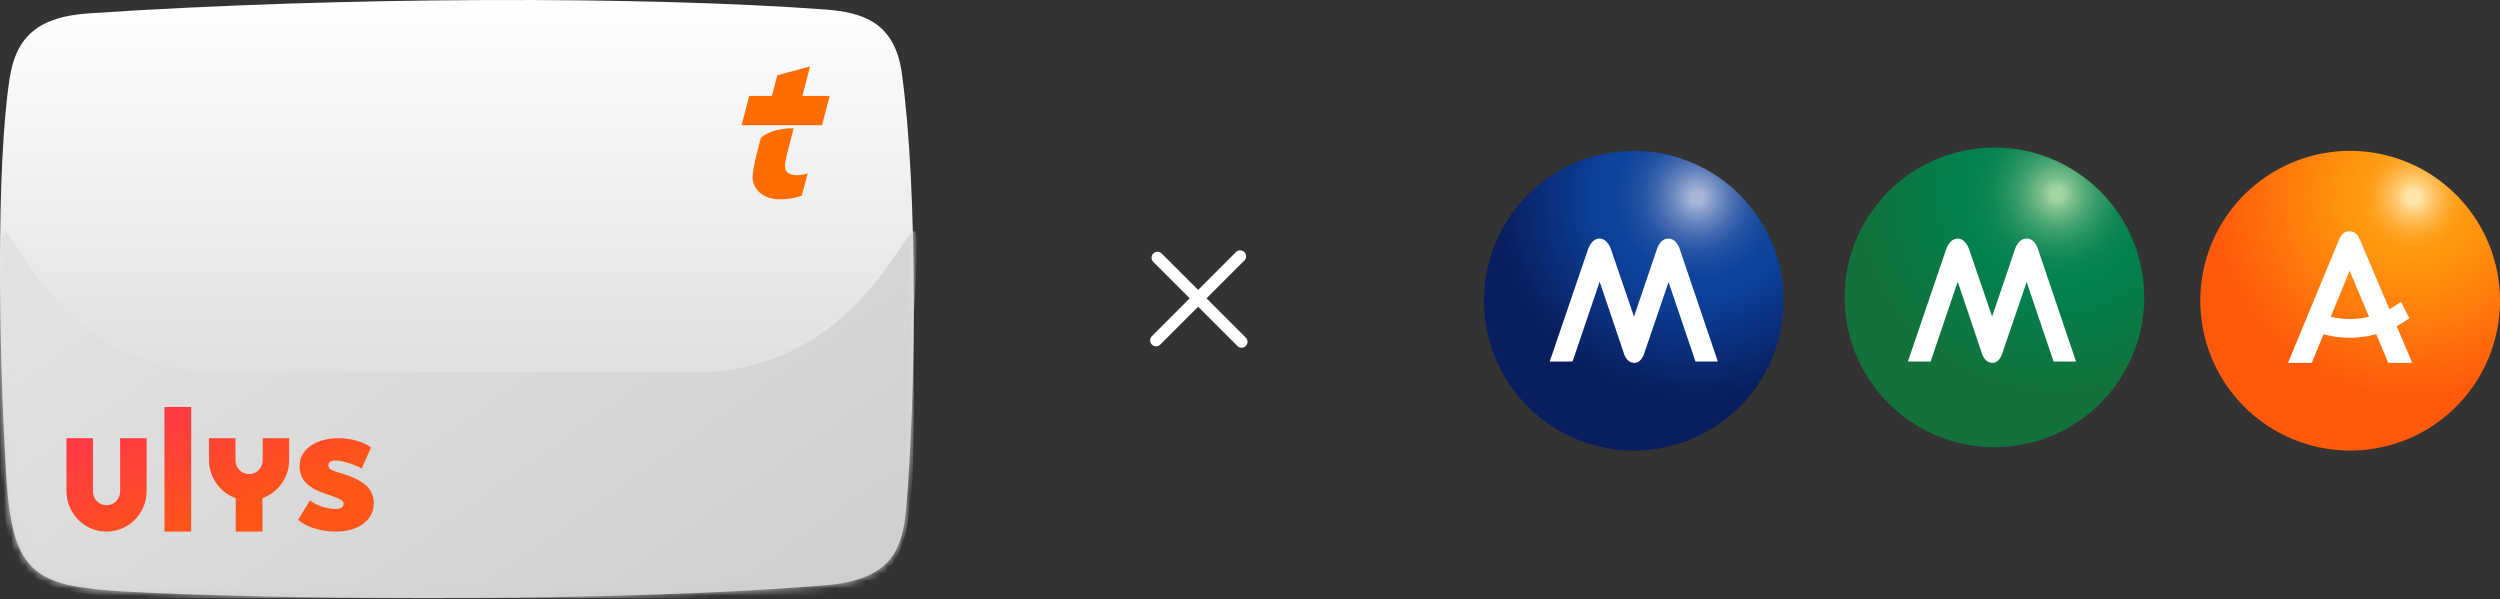 <svg width="342" height="82" viewBox="0 0 342 82" fill="none" xmlns="http://www.w3.org/2000/svg">
<rect x="0" y="0" width="342" height="82" fill="#333333" stroke="none"/>
<path fill-rule="evenodd" clip-rule="evenodd" d="M12.197 1.822C47.184 -0.512 88.382 -0.512 112.851 1.298C117.967 1.677 122.402 3.007 123.371 10.025C125.621 26.316 125.268 54.692 123.95 69.634C123.44 75.421 121.746 79.348 112.851 80.073C76.383 83.043 17.971 81.552 12.197 80.482C3.121 79.528 1.453 75.534 0.808 64.35C-0.17 47.383 -0.533 22.96 1.305 10.794C2.197 4.892 5.346 2.279 12.197 1.822Z" fill="url(#paint0_linear_3570_16239)"/>
<mask id="mask0_3570_16239" style="mask-type:alpha" maskUnits="userSpaceOnUse" x="0" y="0" width="125" height="82">
<path fill-rule="evenodd" clip-rule="evenodd" d="M12.197 1.822C47.184 -0.512 88.382 -0.512 112.851 1.298C117.967 1.677 122.402 3.007 123.371 10.025C125.621 26.316 125.268 54.692 123.95 69.634C123.44 75.421 121.746 79.348 112.851 80.073C76.383 83.043 17.971 81.552 12.197 80.482C3.121 79.528 1.453 75.534 0.808 64.35C-0.17 47.383 -0.533 22.96 1.305 10.794C2.197 4.892 5.346 2.279 12.197 1.822Z" fill="url(#paint1_linear_3570_16239)"/>
</mask>
<g mask="url(#mask0_3570_16239)">
<path d="M0 43.415C0 13.497 2.16744e-06 50.916 30.017 50.916H94.984C125 50.916 126.705 13.068 125 43.415V51.901C125 81.818 125 81.818 94.984 81.818H30.017C0 81.818 0 81.818 0 51.901L0 43.415Z" fill="url(#paint2_linear_3570_16239)"/>
</g>
<g clip-path="url(#clip0_3570_16239)">
<path fill-rule="evenodd" clip-rule="evenodd" d="M26.153 72.727H22.497V55.682H26.153V72.727ZM16.434 67.235V59.943H20.059V67.173C20.059 70.241 17.604 72.727 14.575 72.727C11.546 72.727 9.091 70.241 9.091 67.173V59.943H12.716L12.716 67.235C12.716 68.275 13.548 69.118 14.575 69.118C15.602 69.118 16.434 68.275 16.434 67.235ZM35.934 62.974V59.943H39.559V62.912C39.559 65.33 38.033 67.387 35.903 68.15V72.727H32.246V68.15C30.116 67.387 28.59 65.33 28.59 62.912V59.943H32.215L32.215 62.974C32.215 64.013 33.047 64.856 34.075 64.856C35.101 64.856 35.934 64.013 35.934 62.974ZM41.335 70.215C41.697 69.635 42.054 69.064 42.392 68.446C43.312 69.139 44.618 69.581 45.691 69.615C46.093 69.629 46.733 69.621 46.942 69.197C47.15 68.775 46.851 68.47 46.497 68.298C46 68.057 45.451 67.867 44.897 67.675C43.523 67.2 42.115 66.713 41.381 65.406C40.858 64.476 40.847 63.239 41.326 62.289C41.821 61.307 42.833 60.654 43.861 60.314C45.085 59.907 46.466 59.858 47.735 60.056C48.346 60.151 48.95 60.32 49.528 60.537C50.25 60.81 50.754 61.218 50.754 61.218C50.754 61.218 49.726 63.563 49.484 64.109C48.857 63.653 44.769 62.072 44.93 63.757C44.977 64.251 45.752 64.471 46.249 64.612C46.32 64.632 46.386 64.651 46.443 64.668C47.279 64.926 48.129 65.198 48.903 65.61C49.633 66 50.326 66.462 50.728 67.204C51.153 67.99 51.251 68.96 51 69.814C50.462 71.646 48.564 72.526 46.781 72.688C44.741 72.873 42.406 72.417 40.777 71.12C40.964 70.811 41.15 70.512 41.335 70.215Z" fill="url(#paint3_linear_3570_16239)"/>
</g>
<g clip-path="url(#clip1_3570_16239)">
<path fill-rule="evenodd" clip-rule="evenodd" d="M108.575 17.547L107.773 20.656C107.521 21.65 107.379 22.295 107.379 22.706C107.379 23.526 107.962 23.966 109.024 23.966C109.48 23.966 109.859 23.907 110.489 23.73L109.68 26.776C108.677 27.122 107.711 27.273 106.669 27.273C104.497 27.273 102.954 25.985 102.954 24.199C102.954 23.702 103.207 22.268 103.459 21.3L104.084 18.859C105.305 17.796 107.114 17.554 108.575 17.547ZM110.821 9.091L109.768 13.12H113.504L112.45 17.125H101.446L102.498 13.12H105.596L106.336 10.288L110.821 9.091Z" fill="#FF6D00"/>
</g>
<path d="M158.921 34.679C158.603 34.362 158.088 34.362 157.771 34.679C157.453 34.997 157.453 35.512 157.771 35.83L169.275 47.334C169.593 47.652 170.108 47.652 170.425 47.334C170.743 47.016 170.743 46.501 170.425 46.184L158.921 34.679Z" fill="white"/>
<path d="M170.23 35.635C170.547 35.317 170.547 34.802 170.23 34.484C169.912 34.167 169.397 34.167 169.079 34.484L157.575 45.988C157.258 46.306 157.258 46.821 157.575 47.139C157.893 47.456 158.408 47.456 158.726 47.139L170.23 35.635Z" fill="white"/>
<path d="M223.5 61.638C227.555 61.638 231.518 60.435 234.889 58.183C238.26 55.93 240.888 52.729 242.44 48.983C243.991 45.237 244.397 41.115 243.606 37.138C242.815 33.162 240.863 29.509 237.996 26.642C235.129 23.775 231.476 21.823 227.499 21.032C223.523 20.241 219.401 20.647 215.655 22.198C211.909 23.75 208.707 26.377 206.455 29.749C204.202 33.12 203 37.083 203 41.138C203 46.575 205.16 51.789 209.004 55.633C212.849 59.478 218.063 61.638 223.5 61.638Z" fill="url(#paint4_radial_3570_16239)"/>
<path d="M212 49.455L217.22 34.171C217.22 34.171 217.662 32.638 218.813 32.638C219.964 32.638 220.406 34.171 220.406 34.171L223.532 43.311L226.638 34.171C226.638 34.171 227.036 32.638 228.231 32.638C229.425 32.638 229.823 34.171 229.823 34.171L235 49.455H231.942L228.258 38.583L224.965 48.246C224.965 48.246 224.615 49.638 223.596 49.638C222.429 49.638 222.118 48.246 222.118 48.246L218.833 38.537L215.126 49.455H212Z" fill="white"/>
<path d="M275.907 60.937C287.097 59.242 294.794 48.796 293.099 37.606C291.403 26.416 280.958 18.719 269.768 20.415C258.578 22.11 250.881 32.556 252.576 43.746C254.272 54.936 264.717 62.633 275.907 60.937Z" fill="url(#paint5_radial_3570_16239)"/>
<path d="M261 49.455L266.213 34.171C266.213 34.171 266.658 32.638 267.804 32.638C268.951 32.638 269.396 34.171 269.396 34.171L272.52 43.311L275.624 34.171C275.624 34.171 276.022 32.638 277.235 32.638C278.449 32.638 278.827 34.171 278.827 34.171L284 49.455H280.928L277.247 38.583L273.944 48.246C273.944 48.246 273.594 49.638 272.576 49.638C271.41 49.638 271.095 48.246 271.095 48.246L267.816 38.537L264.112 49.455H261Z" fill="white"/>
<path d="M321.5 61.638C325.555 61.638 329.518 60.435 332.889 58.183C336.26 55.93 338.888 52.729 340.44 48.983C341.991 45.237 342.397 41.115 341.606 37.138C340.815 33.162 338.863 29.509 335.996 26.642C333.129 23.775 329.476 21.823 325.499 21.032C321.523 20.241 317.401 20.647 313.655 22.198C309.909 23.75 306.707 26.377 304.455 29.749C302.202 33.12 301 37.083 301 41.138C301 46.575 303.16 51.789 307.004 55.633C310.849 59.478 316.063 61.638 321.5 61.638Z" fill="url(#paint6_radial_3570_16239)"/>
<path d="M330 49.638L327.861 44.612C328.463 44.297 329.045 43.939 329.603 43.541L328.449 41.295C327.947 41.667 327.42 41.999 326.873 42.288L322.854 32.83C322.588 32.224 322.217 31.638 321.423 31.638H321.391C320.597 31.638 320.226 32.224 319.96 32.83C319.791 33.213 313 49.638 313 49.638H316.251L317.861 45.731C319.029 46.047 320.228 46.207 321.431 46.207C322.657 46.205 323.879 46.038 325.067 45.711L326.715 49.638H330ZM321.434 43.643C320.564 43.641 319.697 43.539 318.846 43.338L321.431 37.034L324.076 43.334C323.208 43.539 322.322 43.642 321.434 43.643Z" fill="white"/>
<defs>
<linearGradient id="paint0_linear_3570_16239" x1="62.5" y1="0" x2="62.5" y2="81.818" gradientUnits="userSpaceOnUse">
<stop stop-color="white"/>
<stop offset="1" stop-color="#CECECE"/>
</linearGradient>
<linearGradient id="paint1_linear_3570_16239" x1="62.5" y1="0" x2="62.5" y2="81.818" gradientUnits="userSpaceOnUse">
<stop stop-color="white"/>
<stop offset="1" stop-color="#CECECE"/>
</linearGradient>
<linearGradient id="paint2_linear_3570_16239" x1="74.159" y1="108.192" x2="20.115" y2="31.65" gradientUnits="userSpaceOnUse">
<stop stop-color="#CFCFCF"/>
<stop offset="1" stop-color="#E2E2E2"/>
</linearGradient>
<linearGradient id="paint3_linear_3570_16239" x1="9.091" y1="55.682" x2="20.961" y2="84.961" gradientUnits="userSpaceOnUse">
<stop stop-color="#FF3052"/>
<stop offset="0.702" stop-color="#FE5518"/>
</linearGradient>
<radialGradient id="paint4_radial_3570_16239" cx="0" cy="0" r="1" gradientUnits="userSpaceOnUse" gradientTransform="translate(232.161 26.995) scale(27.131 27.131)">
<stop offset="0.03" stop-color="#A8B5D7"/>
<stop offset="0.08" stop-color="#869CCA"/>
<stop offset="0.14" stop-color="#6180BB"/>
<stop offset="0.2" stop-color="#4269AF"/>
<stop offset="0.26" stop-color="#2A57A6"/>
<stop offset="0.33" stop-color="#194B9F"/>
<stop offset="0.41" stop-color="#0F439B"/>
<stop offset="0.5" stop-color="#0C419A"/>
<stop offset="1" stop-color="#091E5E"/>
</radialGradient>
<radialGradient id="paint5_radial_3570_16239" cx="0" cy="0" r="1" gradientUnits="userSpaceOnUse" gradientTransform="translate(281.403 26.515) rotate(-0.276) scale(27.121 27.121)">
<stop offset="0.03" stop-color="#A3D5A3"/>
<stop offset="0.08" stop-color="#7BC08E"/>
<stop offset="0.14" stop-color="#56AC7A"/>
<stop offset="0.2" stop-color="#379C6A"/>
<stop offset="0.27" stop-color="#1F905D"/>
<stop offset="0.33" stop-color="#0E8754"/>
<stop offset="0.41" stop-color="#04824F"/>
<stop offset="0.5" stop-color="#01804D"/>
<stop offset="1" stop-color="#13723C"/>
</radialGradient>
<radialGradient id="paint6_radial_3570_16239" cx="0" cy="0" r="1" gradientUnits="userSpaceOnUse" gradientTransform="translate(330.145 26.995) scale(27.131 27.131)">
<stop offset="0.03" stop-color="#FEE6AA"/>
<stop offset="0.04" stop-color="#FEE3A3"/>
<stop offset="0.08" stop-color="#FECC76"/>
<stop offset="0.13" stop-color="#FFBA50"/>
<stop offset="0.17" stop-color="#FFAB33"/>
<stop offset="0.21" stop-color="#FFA11F"/>
<stop offset="0.26" stop-color="#FF9B12"/>
<stop offset="0.3" stop-color="#FF990E"/>
<stop offset="1" stop-color="#FF5A0B"/>
</radialGradient>
<clipPath id="clip0_3570_16239">
<rect width="42.045" height="17.046" fill="white" transform="translate(9.091 55.682)"/>
</clipPath>
<clipPath id="clip1_3570_16239">
<rect width="17.046" height="18.182" fill="white" transform="translate(98.864 9.091)"/>
</clipPath>
</defs>
</svg>
